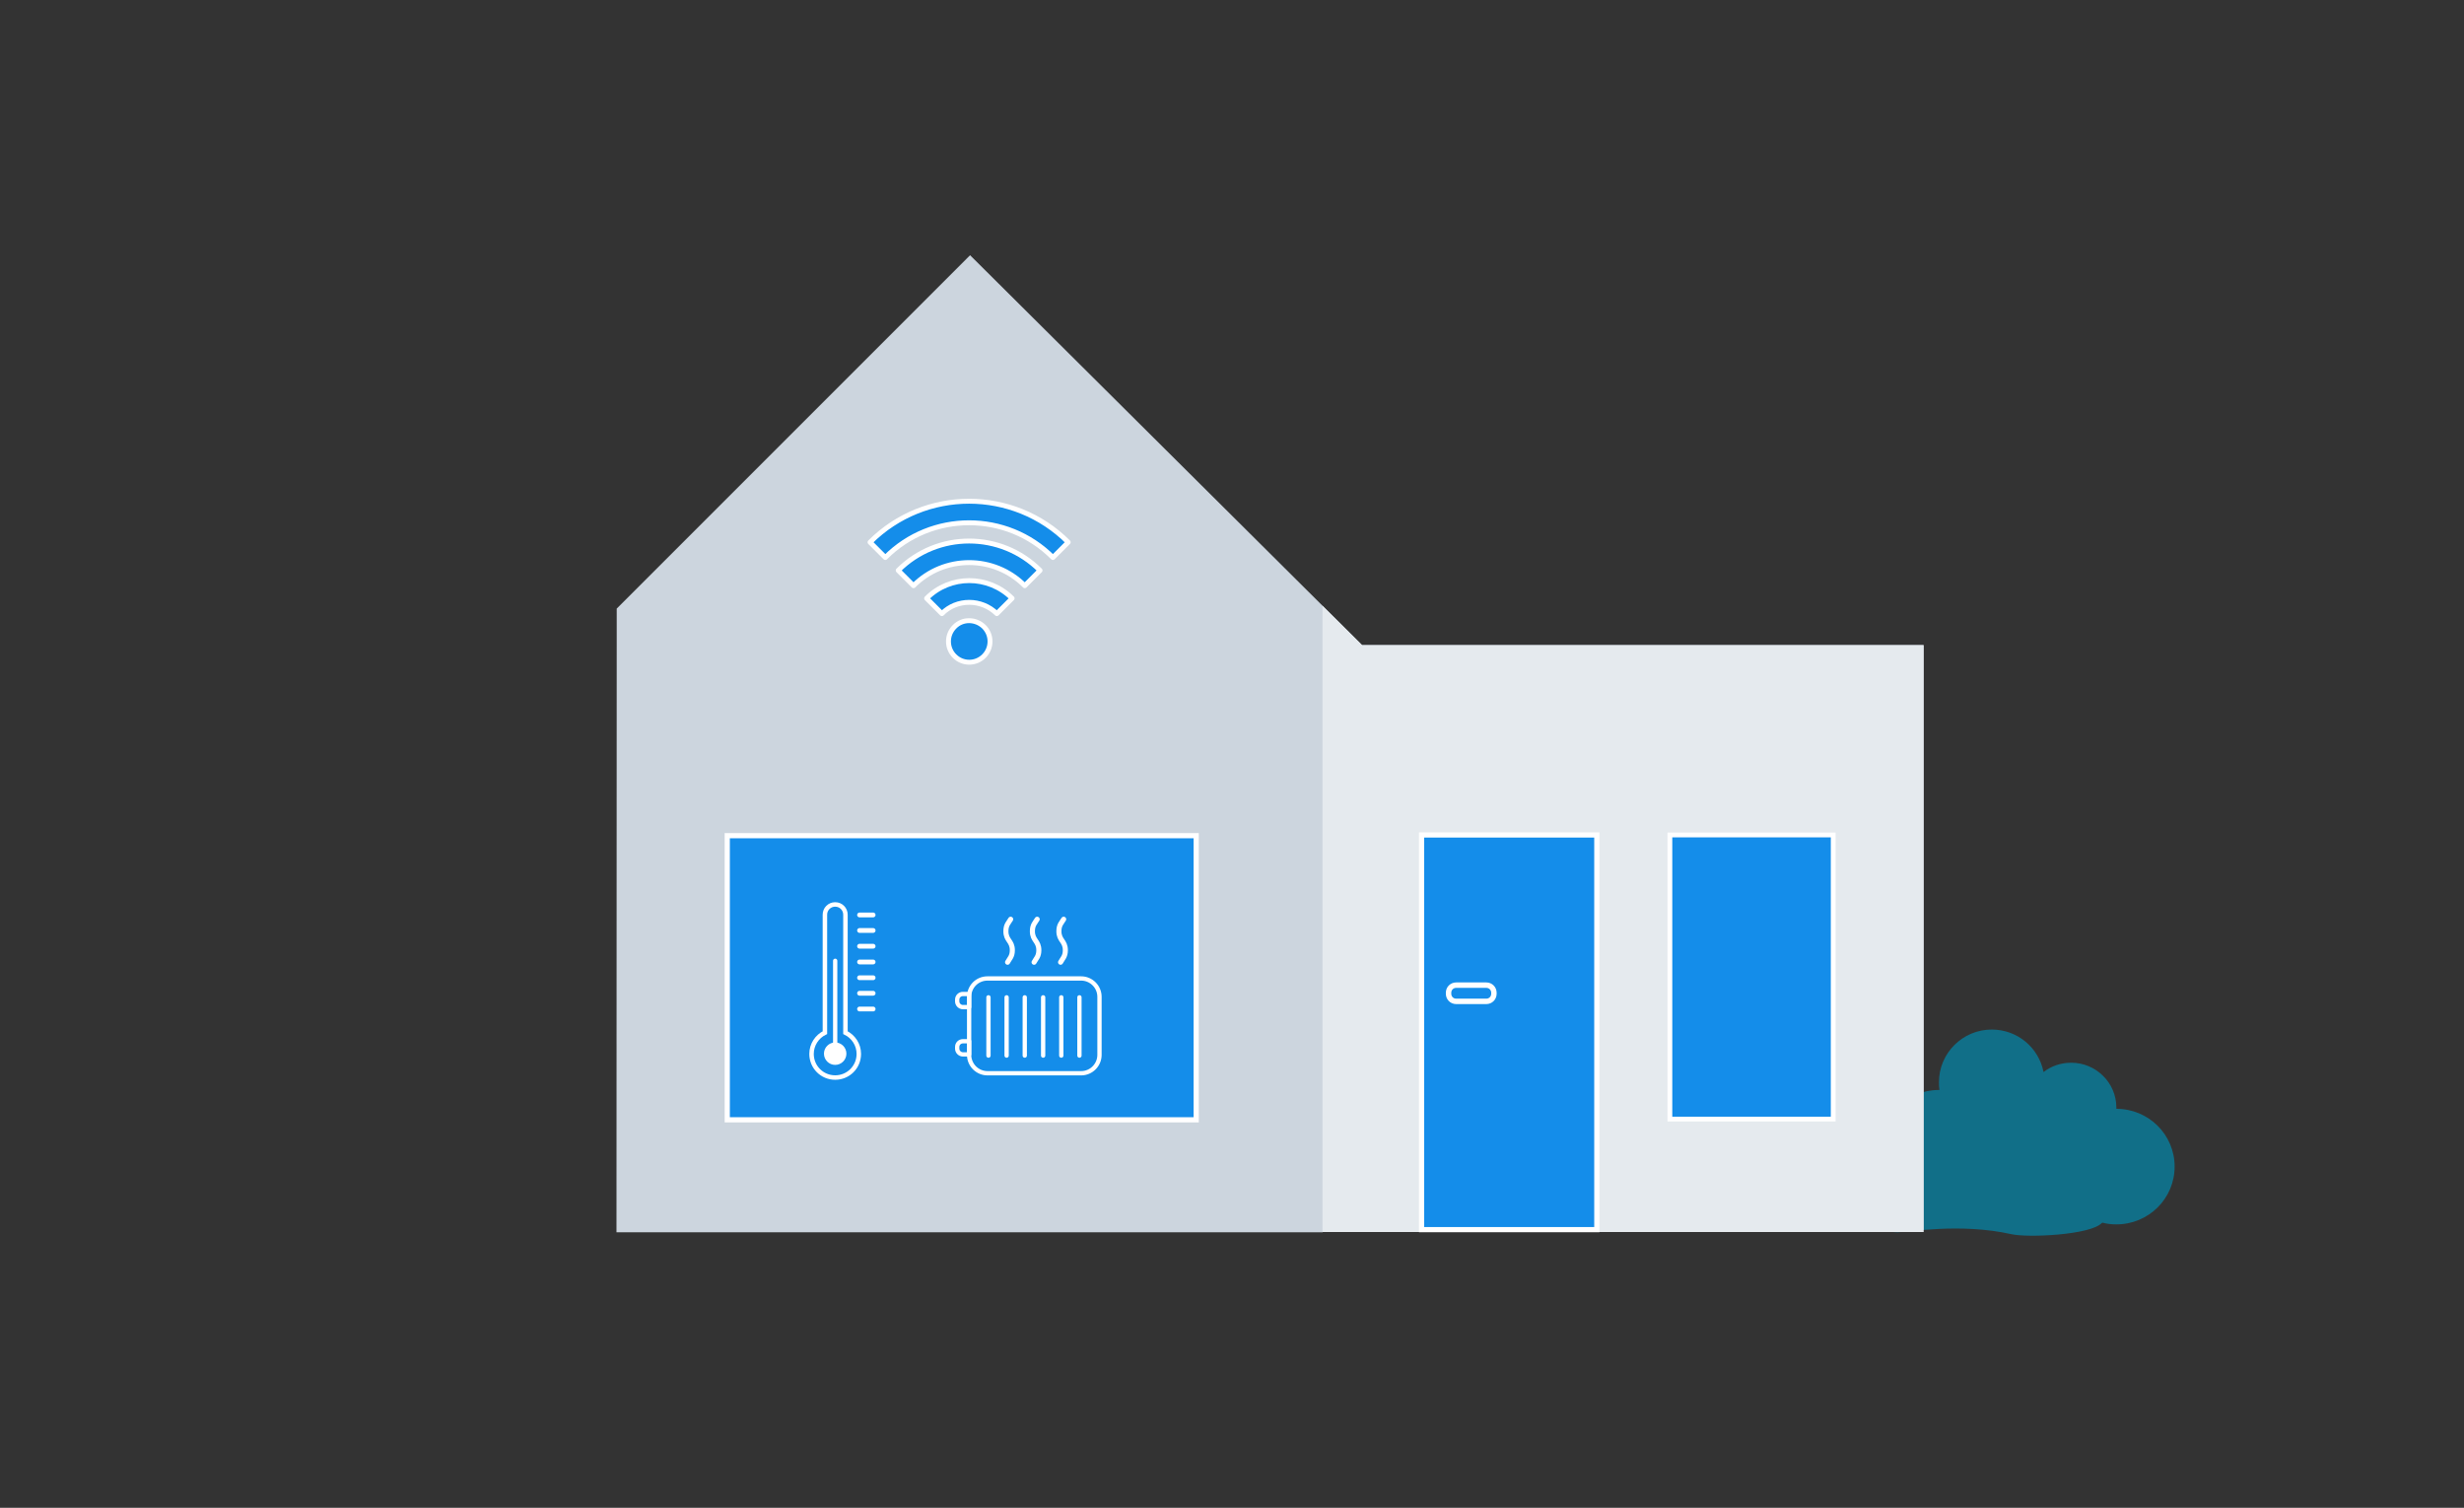 <?xml version="1.0" encoding="utf-8"?>
<!-- Generator: Adobe Illustrator 27.2.0, SVG Export Plug-In . SVG Version: 6.00 Build 0)  -->
<svg version="1.1" id="Ebene_1" xmlns="http://www.w3.org/2000/svg" xmlns:xlink="http://www.w3.org/1999/xlink" x="0px" y="0px"
	 viewBox="0 0 1032 631.5" style="enable-background:new 0 0 1032 631.5;" xml:space="preserve">
<rect x="0" y="0" width="1032" height="631.5" fill="#333333" stroke="none"/>
<style type="text/css">
	.st0{fill:#116F88;}
	.st1{fill:#CCD5DE;stroke:#CCD5DE;stroke-miterlimit:10;}
	.st2{fill:#E5EAEE;}
	.st3{fill:#148DEA;stroke:#FFFFFF;stroke-width:2.175;stroke-miterlimit:10;}
	.st4{fill:#148DEA;stroke:#FFFFFF;stroke-width:2.273;stroke-miterlimit:10;}
	.st5{fill:#148DEA;stroke:#FFFFFF;stroke-width:2.005;stroke-miterlimit:10;}
	.st6{fill:none;stroke:#FFFFFF;stroke-width:1.874;stroke-miterlimit:10;}
	.st7{fill:#FFFFFF;}
	.st8{fill:none;stroke:#FFFFFF;stroke-width:1.794;stroke-linecap:round;stroke-linejoin:round;}
	.st9{fill:none;stroke:#FFFFFF;stroke-width:2;stroke-linecap:round;stroke-linejoin:round;}
	.st10{fill:none;stroke:#FFFFFF;stroke-width:1.8;stroke-linecap:round;stroke-linejoin:round;}
	.st11{fill:none;stroke:#FFFFFF;stroke-width:2.124;stroke-linecap:round;stroke-linejoin:round;}
	.st12{fill:#148DEA;stroke:#FFFFFF;stroke-width:2.055;stroke-linejoin:round;stroke-miterlimit:10;}
</style>
<g id="busch_vorn">
	<path class="st0" d="M788.4,486.3c-0.4-1.8-0.7-3.6-0.7-5.6c0-13.4,10.9-24.2,24.4-24.2c0.1,0,0.2,0,0.2,0
		c-0.2-1.1-0.2-2.2-0.2-3.3c0-12.1,9.9-22,22.1-22c10.8,0,19.7,7.6,21.7,17.8c3.2-2.5,7.2-3.9,11.6-3.9c10.4,0,18.9,8.4,18.9,18.8
		c0,0.2,0,0.3,0,0.5l0,0c13.5,0,24.4,10.8,24.4,24.2s-10.9,24.2-24.4,24.2c-2,0-3.9-0.2-5.7-0.7c-0.1,0-0.3,0.1-0.4,0.1
		c-4.5,5-30.8,6.3-37.9,4.7c-21.4-4.8-43.3-0.8-47.7-0.8c-8.6,0-15.6-7-15.6-15.5C779,494.2,782.8,488.7,788.4,486.3L788.4,486.3z"
		/>
</g>
<g id="Fassade_abgezogen">
	<polygon class="st1" points="804.8,270.7 652.8,270.7 592.9,270.7 592.9,270.7 570.3,270.7 570,270.4 406.3,107.6 258.8,255.1 
		258.8,270.4 258.7,515.6 553.5,515.6 553.5,514.6 805.1,514.6 805.1,270.7 	"/>
	<polygon class="st2" points="553.9,253.7 570.5,270.2 805.7,270.2 805.7,516 553.9,516 	"/>
	<rect x="595.4" y="349.7" class="st3" width="73.4" height="165.3"/>
	<path class="st4" d="M609.9,412.6h12.6c1.8,0,3.2,1.4,3.2,3.2v0.4c0,1.8-1.4,3.2-3.2,3.2h-12.6c-1.8,0-3.2-1.4-3.2-3.2v-0.4
		C606.7,414,608.1,412.6,609.9,412.6z"/>
	<rect x="699.4" y="349.7" class="st5" width="68.4" height="119"/>
	<g>
		<rect x="304.6" y="350" class="st3" width="196.4" height="119"/>
		<g>
			<g>
				<path class="st6" d="M354.1,432.5v-49.4c0-2.4-1.9-4.3-4.3-4.3s-4.3,1.9-4.3,4.3v49.4c-3.3,1.6-5.6,5-5.6,8.9
					c0,5.5,4.4,9.9,9.9,9.9s9.9-4.4,9.9-9.9C359.7,437.5,357.4,434.1,354.1,432.5L354.1,432.5z"/>
				<g>
					<circle class="st7" cx="349.8" cy="441.3" r="4.7"/>
					<line class="st8" x1="349.8" y1="438.1" x2="349.8" y2="402.4"/>
				</g>
			</g>
			<g>
				<line class="st9" x1="360" y1="383.2" x2="365.7" y2="383.2"/>
				<line class="st9" x1="360" y1="389.7" x2="365.7" y2="389.7"/>
				<line class="st9" x1="360" y1="396.3" x2="365.7" y2="396.3"/>
				<line class="st9" x1="360" y1="402.9" x2="365.7" y2="402.9"/>
				<line class="st9" x1="360" y1="409.5" x2="365.7" y2="409.5"/>
				<line class="st9" x1="360" y1="416" x2="365.7" y2="416"/>
				<line class="st9" x1="360" y1="422.6" x2="365.7" y2="422.6"/>
			</g>
		</g>
		<g>
			<path class="st10" d="M413.6,409.8h39.2c4.2,0,7.7,3.4,7.7,7.7v24.3c0,4.2-3.4,7.7-7.7,7.7h-39.2c-4.2,0-7.7-3.4-7.7-7.7v-24.3
				C405.9,413.2,409.3,409.8,413.6,409.8z"/>
			<g>
				<line class="st10" x1="414" y1="417.7" x2="414" y2="442.1"/>
				<line class="st10" x1="421.6" y1="417.7" x2="421.6" y2="442.1"/>
				<line class="st10" x1="429.2" y1="417.7" x2="429.2" y2="442.1"/>
				<line class="st10" x1="436.9" y1="417.7" x2="436.9" y2="442.1"/>
				<line class="st10" x1="444.5" y1="417.7" x2="444.5" y2="442.1"/>
				<line class="st10" x1="452.1" y1="417.7" x2="452.1" y2="442.1"/>
			</g>
			<g>
				<path class="st10" d="M403.3,416.3h2.6v5.5h-2.6c-1.3,0-2.4-1.1-2.4-2.4v-0.7C400.9,417.3,402,416.3,403.3,416.3z"/>
				<path class="st10" d="M403.3,436.1h2.6v5.5h-2.6c-1.3,0-2.4-1.1-2.4-2.4v-0.7C400.9,437.1,402,436.1,403.3,436.1z"/>
			</g>
		</g>
		<g>
			<path class="st11" d="M423.3,385c-0.8,1.4-2,2.3-2,5c0,4,2.7,4,2.7,8c0,2.6-1.2,3.5-2,5"/>
			<path class="st11" d="M434.4,385c-0.8,1.4-2,2.3-2,5c0,4,2.7,4,2.7,8c0,2.6-1.2,3.5-2,5"/>
			<path class="st11" d="M445.5,385c-0.8,1.4-2,2.3-2,5c0,4,2.7,4,2.7,8c0,2.6-1.2,3.5-2,5"/>
		</g>
	</g>
</g>
<g>
	<path class="st12" d="M399.8,262.5c-3.4,3.4-3.4,8.9,0,12.3s8.9,3.4,12.3,0s3.4-8.9,0-12.3C408.6,259.1,403.1,259.1,399.8,262.5z"
		/>
	<path class="st12" d="M417.5,257L417.5,257l6.4-6.4l0,0c-9.9-9.9-26-9.9-35.8,0l6.4,6.4C400.7,250.7,411.1,250.7,417.5,257z"/>
	<path class="st12" d="M429.2,245.3L429.2,245.3l6.4-6.4l0,0c-16.4-16.4-43-16.4-59.4,0l6.4,6.4
		C395.4,232.4,416.4,232.4,429.2,245.3z"/>
	<path class="st12" d="M441,233.5L441,233.5l6.4-6.4l0,0c-22.9-22.9-60.1-22.9-83,0l6.4,6.4C390.1,214.1,421.7,214.1,441,233.5z"/>
</g>
</svg>
